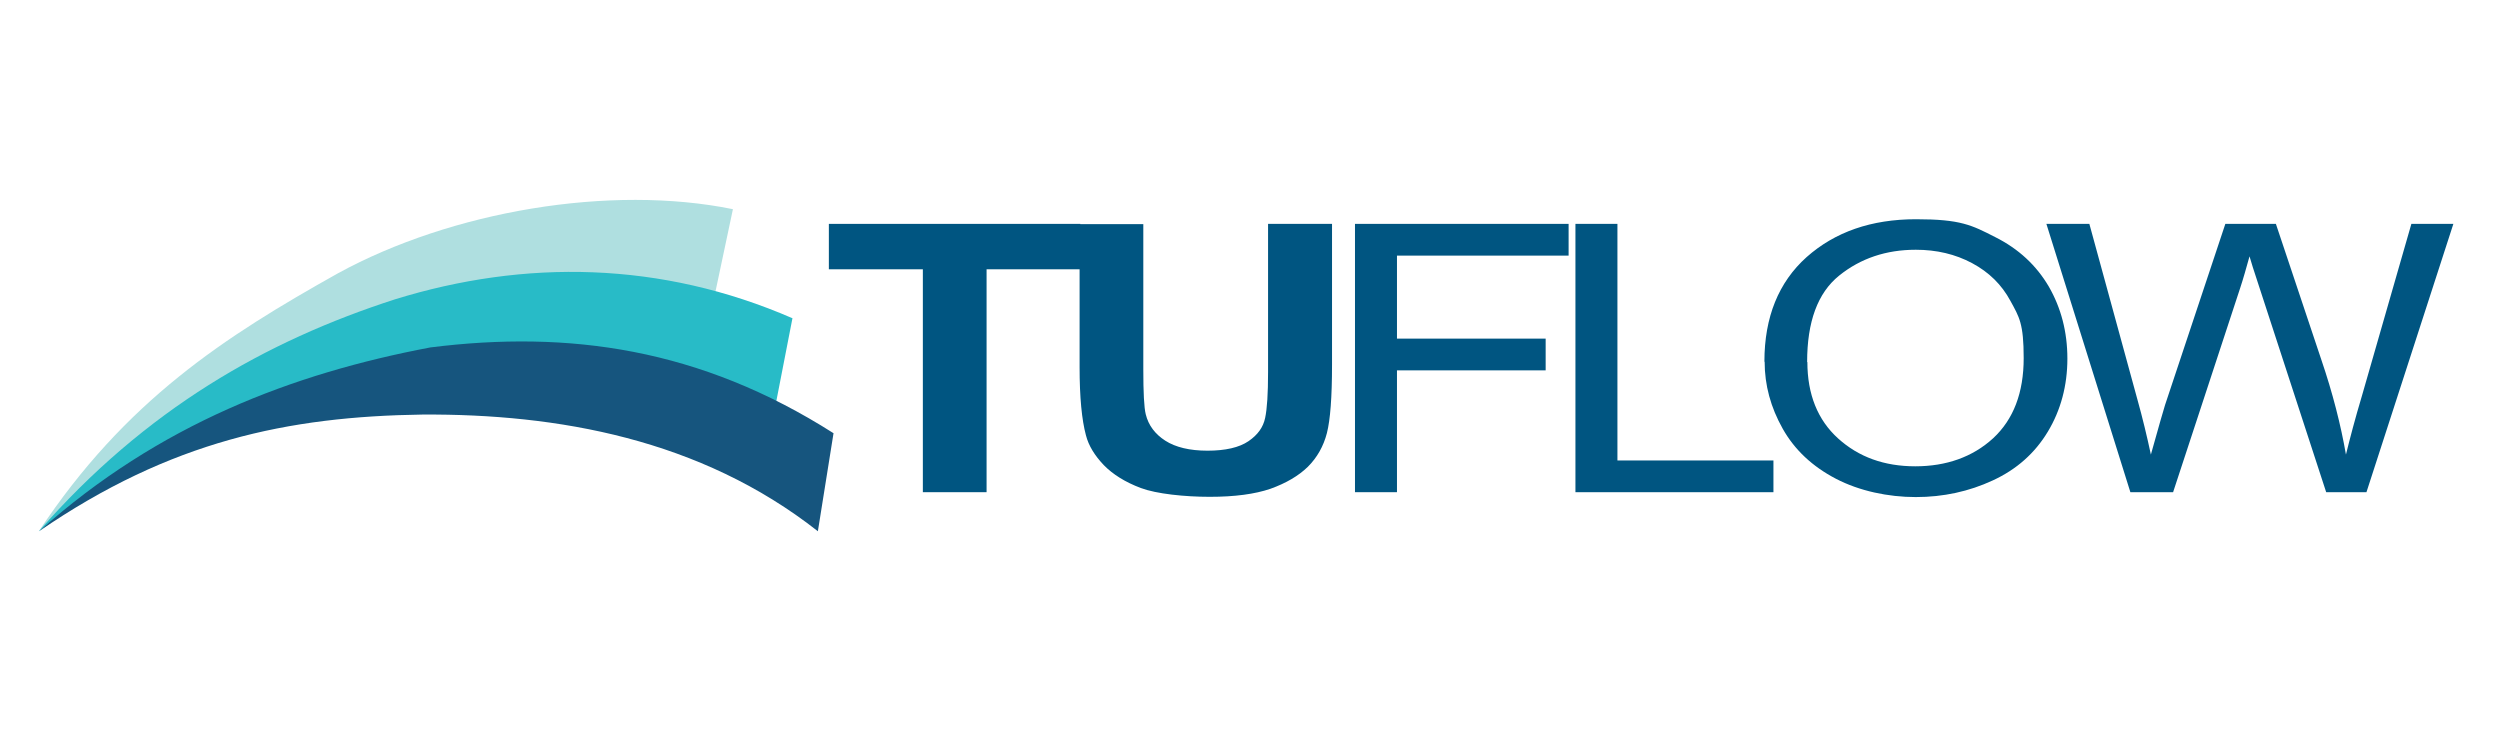 <?xml version="1.0" encoding="UTF-8"?>
<svg id="Layer_1" xmlns="http://www.w3.org/2000/svg" width="1024" height="300" version="1.1" viewBox="0 0 1024 300">
  <!-- Generator: Adobe Illustrator 29.5.0, SVG Export Plug-In . SVG Version: 2.1.0 Build 137)  -->
  <defs>
    <style>
      .st0 {
        fill: #afdfe0;
      }

      .st1 {
        isolation: isolate;
      }

      .st2 {
        fill: #005581;
      }

      .st3 {
        fill: #16557e;
      }

      .st4 {
        fill: #28bbc7;
      }
    </style>
  </defs>
  <g class="st1">
    <g class="st1">
      <path class="st2" d="M378,201.6v-91.3h-38.5v-18.6h103v18.6h-38.4v91.3h-26.2Z"/>
    </g>
    <g class="st1">
      <path class="st2" d="M442.1,91.8h26.2v59.5c0,9.4.3,15.6,1,18.4,1.1,4.5,3.8,8.1,8,10.8,4.2,2.7,10,4.1,17.3,4.1s13-1.3,16.8-3.9c3.8-2.6,6-5.7,6.8-9.5.8-3.7,1.2-10,1.2-18.7v-60.8h26.2v57.7c0,13.2-.7,22.5-2.1,28-1.4,5.4-4,10-7.8,13.8-3.8,3.7-8.9,6.7-15.3,9-6.4,2.2-14.7,3.3-24.9,3.3s-21.8-1.2-28.2-3.6c-6.4-2.4-11.5-5.6-15.2-9.4-3.7-3.9-6.2-7.9-7.3-12.2-1.7-6.3-2.6-15.6-2.6-27.9v-58.6Z"/>
    </g>
    <g class="st1">
      <path class="st2" d="M555,201.6v-109.9h87.5v13h-70.3v34h60.9v13h-60.9v49.9h-17.2Z"/>
      <path class="st2" d="M645.3,201.6v-109.9h17.2v96.9h63.9v13h-81Z"/>
      <path class="st2" d="M722.7,148.1c0-18.2,5.8-32.5,17.3-42.8,11.6-10.3,26.5-15.5,44.8-15.5s22.8,2.4,32.4,7.3c9.6,4.8,16.9,11.6,22,20.3,5,8.7,7.6,18.5,7.6,29.5s-2.7,21.1-8,29.9c-5.3,8.8-12.8,15.5-22.6,20-9.7,4.5-20.2,6.8-31.5,6.8s-23.1-2.5-32.7-7.5c-9.6-5-16.9-11.8-21.8-20.5s-7.4-17.8-7.4-27.4ZM740.3,148.3c0,13.2,4.2,23.7,12.6,31.3,8.4,7.6,18.9,11.4,31.6,11.4s23.5-3.8,31.9-11.5c8.3-7.7,12.5-18.6,12.5-32.8s-1.8-16.8-5.4-23.4c-3.6-6.7-8.8-11.8-15.7-15.5s-14.6-5.5-23.1-5.5c-12.1,0-22.6,3.5-31.4,10.6-8.8,7.1-13.1,18.9-13.1,35.4Z"/>
      <path class="st2" d="M872.6,201.6l-34.4-109.9h17.6l19.7,72c2.1,7.5,3.9,15,5.5,22.5,3.3-11.7,5.2-18.5,5.8-20.3l24.7-74.2h20.7l18.6,55.6c4.7,13.8,8,26.8,10.1,38.9,1.7-6.9,3.8-14.9,6.5-23.9l20.3-70.6h17.2l-35.6,109.9h-16.5l-27.3-83.7c-2.3-7-3.7-11.3-4.1-12.9-1.4,5-2.6,9.3-3.8,12.9l-27.5,83.7h-17.5Z"/>
    </g>
  </g>
  <path class="st0" d="M300.3,85.7c-50.4-10.3-115.3.8-161.8,26.2-46.4,26-87,52-122.6,105.7,45.5-43.1,83-68.4,126.3-85.8,47.5-18.2,105.2-25.9,150.5-10.7l7.5-35.4h0Z"/>
  <path class="st4" d="M324.7,130.4c-54-23.5-109.8-24.2-162.9-7.8-53,17.1-102.1,45-145.9,95,51.4-38.9,98.3-60.6,150.5-70.9,52.1-9.8,102.9-6.4,150.9,21.1l7.3-37.5h0Z"/>
  <path class="st3" d="M341.5,177.5c-54.8-34.9-108.6-42.3-165.2-35.2-56.4,10.7-111.1,31.4-160.3,75.3,53.9-37,102-47,157.1-47.8,55.1-.3,113.7,9.9,161.9,47.8l6.4-40.1Z"/>
</svg>